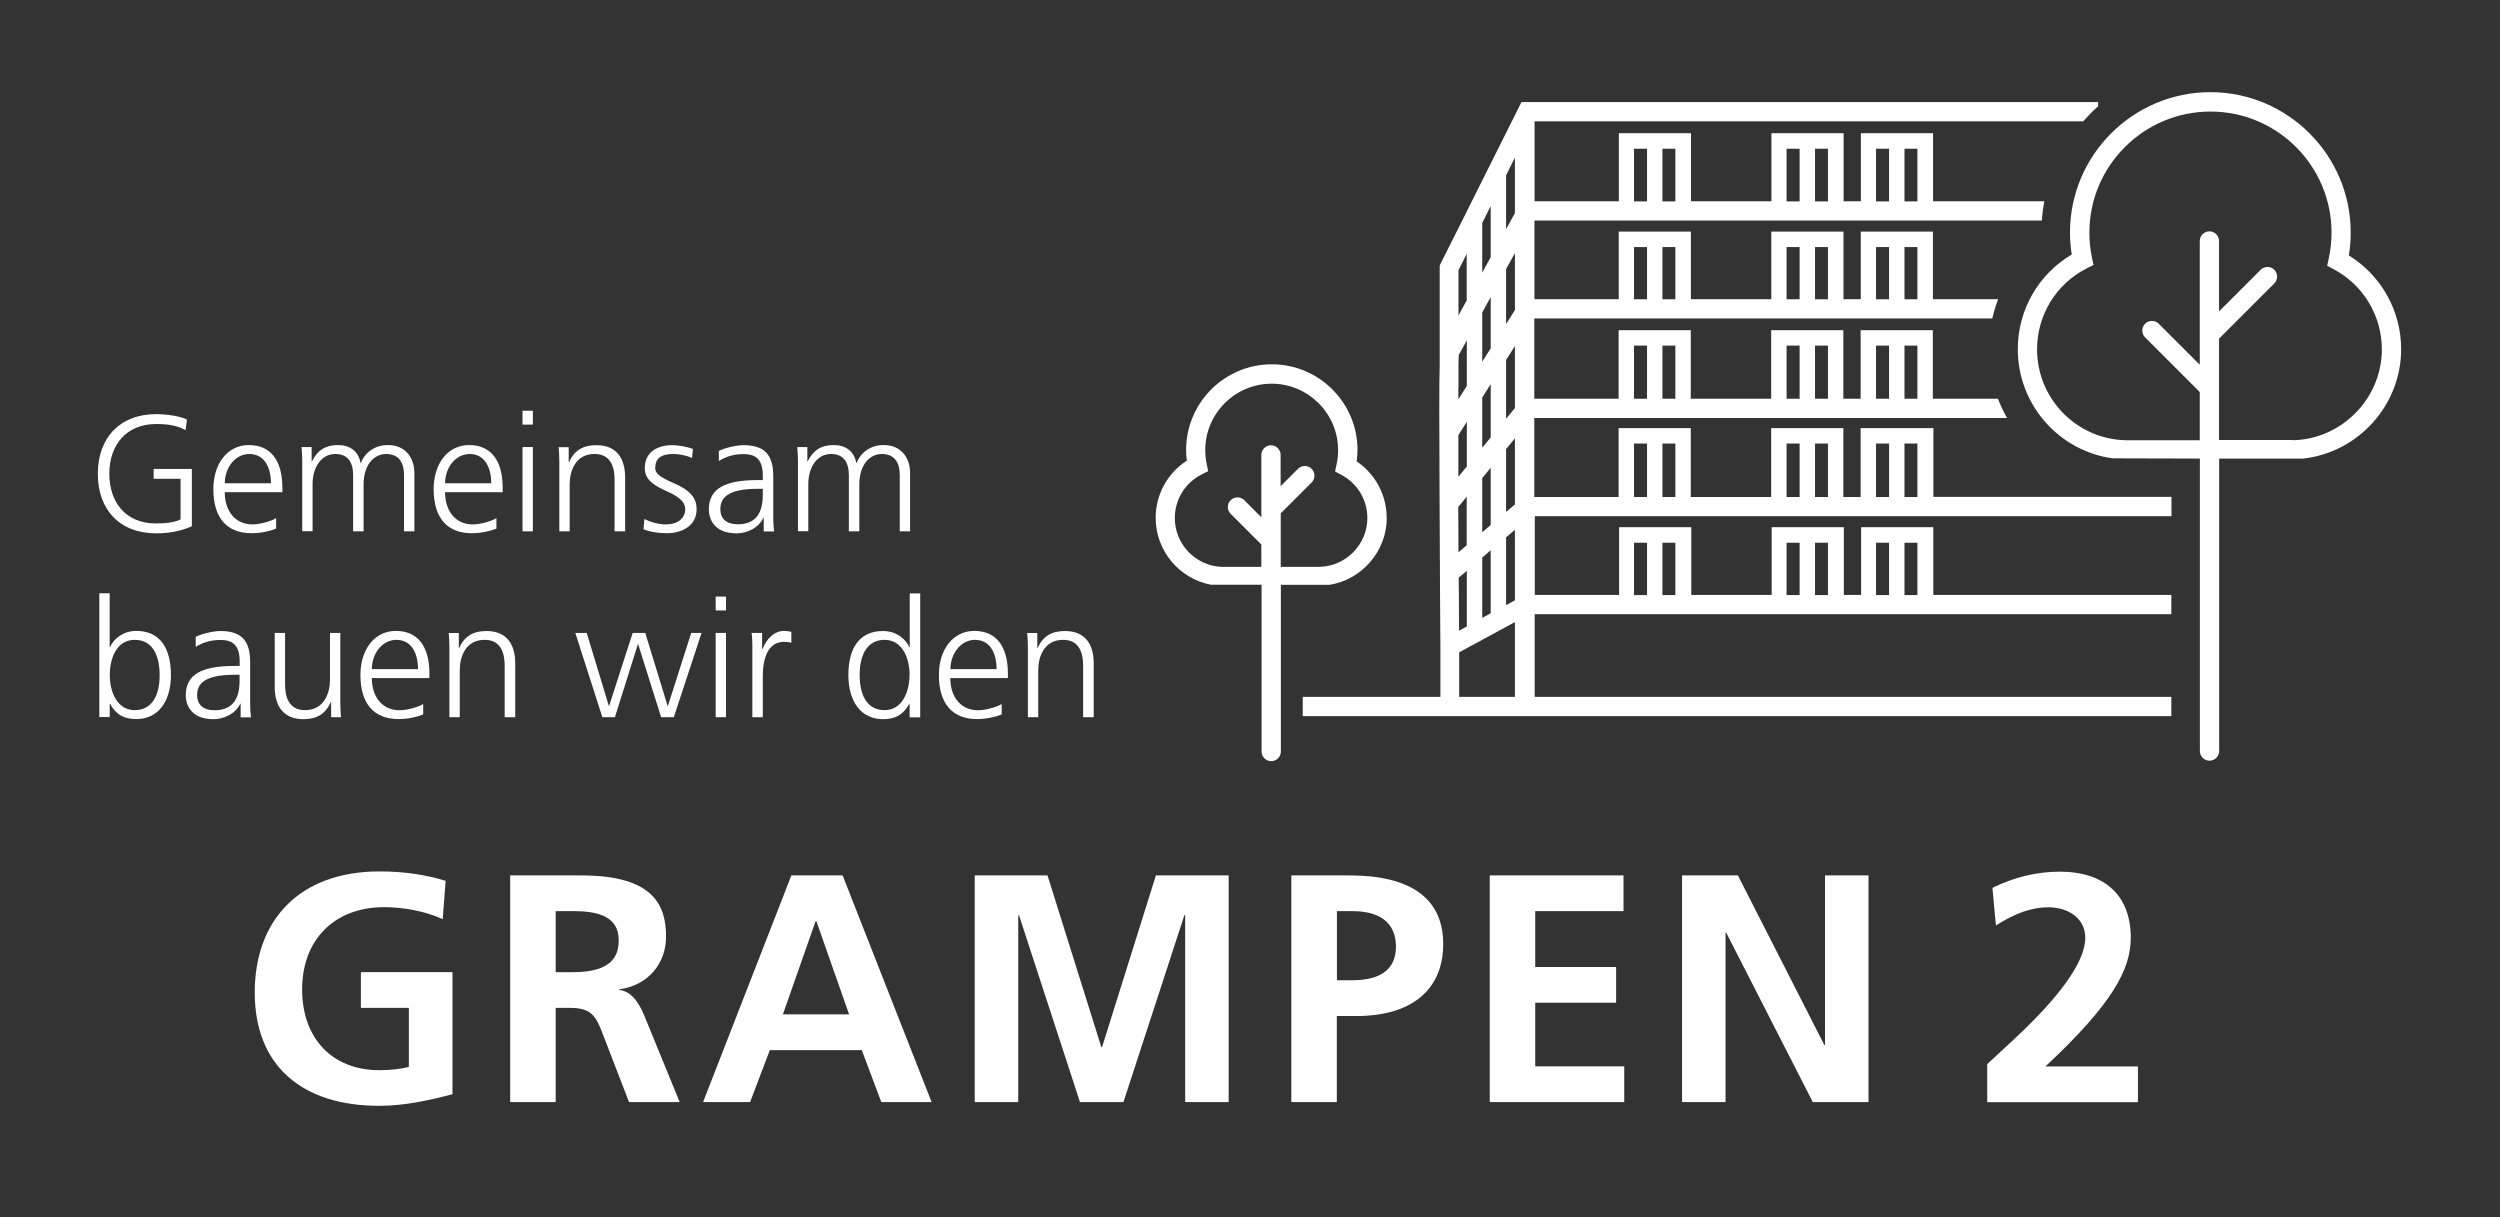 <?xml version="1.0" encoding="UTF-8"?>
<svg id="Ebene_1" xmlns="http://www.w3.org/2000/svg" version="1.1" viewBox="0 0 212.67 103.55">
  <rect x="0" y="0" width="212.67" height="103.55" fill="#333333" stroke="none"/>
  <!-- Generator: Adobe Illustrator 29.3.0, SVG Export Plug-In . SVG Version: 2.1.0 Build 146)  -->
  <defs>
    <style>
      .st0 {
        fill: #fff;
      }
    </style>
  </defs>
  <g>
    <path class="st0" d="M34.79,85.74h-4.09v-3.04h7.79v10.38c-2.04.55-4.17.99-6.24.99-6.57,0-10.58-3.42-10.58-9.64s3.87-10.3,10.61-10.3c2.21,0,3.98.3,5.63.8l-.25,3.26c-1.52-.69-3.37-1.02-4.97-1.02-4.31,0-6.99,2.84-6.99,6.99s2.54,6.88,6.57,6.88c.99,0,1.85-.11,2.51-.28v-5.03Z"/>
    <path class="st0" d="M53.51,93.75l-2.24-5.8c-.55-1.46-.94-2.21-2.73-2.21h-1.27v8.01h-3.87v-19.28h6.05c6.24,0,7.21,2.62,7.21,5.22,0,2.26-1.52,4.14-3.98,4.47v.06c.83.06,1.55.77,2.13,2.18l3.01,7.35h-4.31ZM48.76,82.7c3.31,0,3.87-1.41,3.87-2.68,0-.99-.3-2.51-3.7-2.51h-1.66v5.19h1.49Z"/>
    <path class="st0" d="M74.97,93.75l-1.66-4.42h-7.82l-1.68,4.42h-4l7.51-19.28h4.36l7.57,19.28h-4.28ZM69.45,78.34h-.06l-2.79,7.95h5.63l-2.79-7.95Z"/>
    <path class="st0" d="M100.82,93.75v-15.91h-.06l-5.19,15.91h-3.7l-5.19-15.91-.06.06v15.85h-3.7v-19.28h6.19l4.58,14.61h.06l4.58-14.61h6.19v19.28h-3.7Z"/>
    <path class="st0" d="M109.85,93.75v-19.28h4.97c5.11,0,7.95,1.91,7.95,5.83s-2.71,6.13-7.37,6.13h-1.68v7.32h-3.87ZM115.02,83.39c2.62,0,3.73-1.08,3.73-2.87,0-2.02-1.38-3.01-3.67-3.01h-1.35v5.88h1.3Z"/>
    <path class="st0" d="M126.73,93.75v-19.28h11.38v3.04h-7.51v4.75h6.88v3.04h-6.88v5.41h7.57v3.04h-11.43Z"/>
    <path class="st0" d="M154.21,93.75l-7.37-14.42h-.05v14.42h-3.7v-19.28h4.75l7.35,14.42h.06v-14.42h3.7v19.28h-4.72Z"/>
    <path class="st0" d="M169.05,93.75v-3.23l2.32-2.15c3.7-3.45,6.02-6.49,6.02-8.59,0-1.66-1.44-2.6-3.15-2.6-1.33,0-2.79.47-4.45,1.55l-.3-3.2c1.77-.88,3.73-1.38,5.72-1.38,3.84,0,6.05,2.02,6.05,5.63,0,2.68-1.55,5.61-7.26,10.94h7.87v3.04h-12.81Z"/>
  </g>
  <g>
    <path class="st0" d="M15.35,40.73h-2.28v-.84h3.25v4.88c-1.03.45-2.01.6-3.04.6-3.11,0-4.96-2.02-4.96-5.07s1.88-5.07,4.95-5.07c.97,0,2.09.18,2.63.46l-.11.9c-.74-.41-1.6-.52-2.5-.52-2.59,0-3.99,1.83-3.99,4.23s1.36,4.23,3.98,4.23c.84,0,1.67-.11,2.08-.35v-3.44Z"/>
    <path class="st0" d="M23.49,44.97c-.56.22-1.32.39-2.09.39-2.09,0-3.25-1.29-3.25-3.75,0-2.16,1.19-3.75,3.02-3.75s2.85,1.28,2.85,3.63v.38h-4.9c.01,1.71.97,2.74,2.36,2.74.63,0,1.59-.27,2.01-.53v.9ZM23.05,41.11c-.01-1.57-.7-2.49-1.84-2.49s-2.07,1.07-2.09,2.49h3.93Z"/>
    <path class="st0" d="M34.37,45.2v-4.78c0-1.07-.44-1.8-1.52-1.8-1,0-1.92.87-1.92,2.6v3.98h-.89v-4.78c0-1.11-.46-1.8-1.52-1.8-1.12,0-1.93,1.04-1.93,2.57v4h-.88v-6.04c0-.29-.03-.82-.06-1.12h.86v1.21h.03c.51-1.01,1.22-1.38,2.22-1.38s1.74.53,1.91,1.52h.03c.38-.96,1.26-1.52,2.29-1.52,1.53,0,2.26,1.11,2.26,2.39v4.95h-.89Z"/>
    <path class="st0" d="M42.23,44.97c-.56.22-1.32.39-2.09.39-2.09,0-3.25-1.29-3.25-3.75,0-2.16,1.19-3.75,3.02-3.75s2.85,1.28,2.85,3.63v.38h-4.9c.01,1.71.97,2.74,2.36,2.74.63,0,1.59-.27,2.01-.53v.9ZM41.79,41.11c-.01-1.57-.7-2.49-1.84-2.49s-2.07,1.07-2.09,2.49h3.93Z"/>
    <path class="st0" d="M44.45,36.12v-1.18h.88v1.18h-.88ZM44.45,45.2v-7.17h.88v7.17h-.88Z"/>
    <path class="st0" d="M52.28,45.2v-4.37c0-1.43-.55-2.21-1.7-2.21-1.62,0-2.12,1.43-2.12,2.6v3.98h-.88v-5.94c0-.46-.03-.91-.06-1.22h.86v1.28h.03c.45-1.03,1.22-1.45,2.32-1.45,1.76,0,2.45,1.17,2.45,2.75v4.58h-.88Z"/>
    <path class="st0" d="M54.84,44.16c.53.27,1.19.45,1.85.45.94,0,1.6-.52,1.6-1.28s-.76-1.18-1.7-1.6c-1.39-.62-1.74-1.21-1.74-1.91,0-1.39,1.11-1.95,2.33-1.95.48,0,1.21.11,1.77.32l-.08.77c-.49-.23-1.14-.34-1.6-.34-1.07,0-1.53.41-1.53,1.19,0,.41.25.72,1.57,1.29,1.69.72,1.95,1.5,1.95,2.22,0,1.45-1.31,2.04-2.52,2.04-.72,0-1.41-.1-2-.34l.08-.87Z"/>
    <path class="st0" d="M64.97,45.2v-1.15h-.03c-.38.82-1.34,1.32-2.28,1.32-2.02,0-2.36-1.36-2.36-2.02,0-1.81,1.39-2.51,4.15-2.51h.44v-.38c0-1.53-.76-1.83-1.63-1.83-.7,0-1.43.15-2.11.59v-.86c.55-.27,1.48-.49,2.11-.49,1.87,0,2.52.91,2.52,2.66v3.64c0,.24.03.79.07,1.04h-.87ZM64.89,41.58h-.41c-2.67,0-3.2.83-3.2,1.73,0,.83.53,1.29,1.49,1.29,1.11,0,2.12-.51,2.12-2.49v-.53Z"/>
    <path class="st0" d="M76.54,45.2v-4.78c0-1.07-.44-1.8-1.52-1.8-1,0-1.92.87-1.92,2.6v3.98h-.89v-4.78c0-1.11-.46-1.8-1.52-1.8-1.12,0-1.93,1.04-1.93,2.57v4h-.88v-6.04c0-.29-.03-.82-.06-1.12h.86v1.21h.03c.51-1.01,1.22-1.38,2.22-1.38s1.74.53,1.91,1.52h.03c.38-.96,1.26-1.52,2.29-1.52,1.53,0,2.26,1.11,2.26,2.39v4.95h-.89Z"/>
    <path class="st0" d="M8.45,61.01v-10.54h.88v4.58h.03c.32-.74,1.15-1.38,2.23-1.38,1.98,0,2.95,1.41,2.95,3.75,0,2.22-1.05,3.75-2.95,3.75-1.03,0-1.74-.38-2.23-1.31h-.03v1.14h-.88ZM13.58,57.42c0-1.6-.56-2.99-2.12-2.99s-2.12,1.6-2.12,2.99c0,1.52.67,2.99,2.12,2.99,1.36,0,2.12-1.08,2.12-2.99Z"/>
    <path class="st0" d="M20.47,61.01v-1.15h-.03c-.38.82-1.34,1.32-2.28,1.32-2.02,0-2.36-1.36-2.36-2.02,0-1.81,1.39-2.51,4.15-2.51h.44v-.38c0-1.53-.76-1.83-1.63-1.83-.7,0-1.43.15-2.11.59v-.86c.55-.27,1.48-.49,2.11-.49,1.87,0,2.52.91,2.52,2.66v3.64c0,.24.03.79.07,1.04h-.87ZM20.38,57.4h-.41c-2.67,0-3.2.83-3.2,1.73,0,.83.53,1.29,1.49,1.29,1.11,0,2.12-.51,2.12-2.49v-.53Z"/>
    <path class="st0" d="M28.17,61.01v-1.28h-.03c-.45,1.01-1.21,1.45-2.32,1.45-1.73,0-2.45-1.14-2.45-2.73v-4.61h.88v4.38c0,1,.28,2.19,1.7,2.19,1.64,0,2.12-1.49,2.12-2.57v-4h.88v5.99c0,.29.03.93.06,1.18h-.86Z"/>
    <path class="st0" d="M36,60.78c-.56.22-1.32.39-2.09.39-2.09,0-3.25-1.29-3.25-3.75,0-2.16,1.19-3.75,3.02-3.75s2.85,1.28,2.85,3.63v.38h-4.9c.01,1.71.97,2.74,2.36,2.74.63,0,1.59-.27,2.01-.53v.9ZM35.56,56.92c-.01-1.57-.7-2.49-1.84-2.49s-2.07,1.07-2.09,2.49h3.93Z"/>
    <path class="st0" d="M42.93,61.01v-4.37c0-1.43-.55-2.21-1.7-2.21-1.62,0-2.12,1.43-2.12,2.6v3.98h-.88v-5.94c0-.46-.03-.91-.06-1.22h.86v1.28h.03c.45-1.03,1.22-1.45,2.32-1.45,1.76,0,2.45,1.17,2.45,2.75v4.58h-.88Z"/>
    <path class="st0" d="M56.24,61.01l-1.95-6.2h-.03l-1.95,6.2h-1.07l-2.3-7.17h.97l1.88,6.2h.03l2-6.2h1.07l1.9,6.2h.03l1.98-6.2h.88l-2.36,7.17h-1.07Z"/>
    <path class="st0" d="M60.88,51.93v-1.18h.88v1.18h-.88ZM60.88,61.01v-7.17h.88v7.17h-.88Z"/>
    <path class="st0" d="M64,61.01v-6.17c0-.18-.01-.62-.06-1h.89v1.38h.03c.41-1,1.07-1.55,1.84-1.55.21,0,.46.04.62.08v.93c-.18-.06-.42-.08-.63-.08-1.36,0-1.8,1.43-1.8,2.88v3.53h-.88Z"/>
    <path class="st0" d="M77.38,61.01v-1.14h-.03c-.49.93-1.21,1.31-2.23,1.31-1.9,0-2.95-1.53-2.95-3.75,0-2.43,1.04-3.75,2.94-3.75,1.22,0,1.98.76,2.25,1.38h.03v-4.58h.89v10.54h-.89ZM77.38,57.42c0-1.33-.56-2.99-2.14-2.99-1.33,0-2.11,1.08-2.11,2.99,0,1.67.6,2.99,2.12,2.99s2.12-1.59,2.12-2.99Z"/>
    <path class="st0" d="M85.21,60.78c-.56.22-1.32.39-2.09.39-2.09,0-3.25-1.29-3.25-3.75,0-2.16,1.19-3.75,3.02-3.75s2.85,1.28,2.85,3.63v.38h-4.9c.01,1.71.97,2.74,2.36,2.74.63,0,1.59-.27,2.01-.53v.9ZM84.78,56.92c-.01-1.57-.7-2.49-1.84-2.49s-2.07,1.07-2.09,2.49h3.93Z"/>
    <path class="st0" d="M92.14,61.01v-4.37c0-1.43-.55-2.21-1.7-2.21-1.62,0-2.12,1.43-2.12,2.6v3.98h-.88v-5.94c0-.46-.03-.91-.06-1.22h.86v1.28h.03c.45-1.03,1.22-1.45,2.32-1.45,1.76,0,2.45,1.17,2.45,2.75v4.58h-.88Z"/>
  </g>
  <g>
    <path class="st0" d="M199.81,21.74c.11-.65.16-1.31.16-1.96,0-6.58-5.36-11.94-11.94-11.94s-11.94,5.36-11.94,11.94c0,.62.05,1.25.15,1.87-2.85,1.69-4.59,4.72-4.59,8.06,0,4.7,3.48,8.64,8.06,9.28l7.43.02v24.88c0,.45.37.82.82.82s.82-.37.82-.82v-24.88h7.13c4.67-.5,8.35-4.52,8.35-9.3,0-3.26-1.68-6.26-4.43-7.97ZM195.06,37.43h-6.29s0-8.63,0-8.63c0,0,.01,0,.02-.01l4.68-4.68c.32-.32.32-.84,0-1.16-.32-.32-.84-.32-1.16,0l-3.54,3.54v-5.99c0-.45-.37-.82-.82-.82s-.82.37-.82.82v10.53l-3.49-3.49c-.32-.32-.84-.32-1.16,0-.32.32-.32.84,0,1.16l4.65,4.65v4.1h-6.32s-.24-.01-.24-.01c-4.08-.23-7.28-3.62-7.28-7.72,0-2.93,1.62-5.57,4.24-6.9l.56-.28-.13-.62c-.15-.7-.22-1.42-.22-2.13,0-5.68,4.62-10.3,10.3-10.3s10.3,4.62,10.3,10.3c0,.73-.08,1.48-.24,2.21l-.13.61.55.29c2.53,1.35,4.1,3.96,4.1,6.82,0,4.16-3.39,7.63-7.55,7.73Z"/>
    <path class="st0" d="M117.96,44.05c0-1.94-.96-3.73-2.55-4.8.04-.32.07-.65.07-.97,0-4.02-3.27-7.29-7.29-7.29s-7.29,3.27-7.29,7.29c0,.3.02.61.06.91-1.65,1.06-2.65,2.88-2.65,4.86,0,2.8,2,5.17,4.69,5.69h4.32v14.19c0,.45.37.82.82.82s.82-.37.82-.82v-14.18h4.15c2.74-.44,4.86-2.86,4.86-5.71ZM108.95,48.21v-4.54l2.63-2.63c.32-.32.32-.84,0-1.16-.32-.32-.84-.32-1.16,0l-1.48,1.48v-2.66c0-.45-.37-.82-.82-.82s-.82.37-.82.82v5.3l-1.45-1.45c-.32-.32-.84-.32-1.16,0-.32.32-.32.84,0,1.16l2.61,2.61v1.9h-3.32s-.13,0-.13,0c-2.19-.13-3.91-1.95-3.91-4.15,0-1.57.87-2.99,2.28-3.71l.56-.28-.13-.62c-.08-.38-.12-.78-.12-1.17,0-3.12,2.54-5.65,5.65-5.65s5.65,2.54,5.65,5.65c0,.4-.04.81-.13,1.21l-.13.61.55.29c1.36.73,2.2,2.13,2.2,3.67,0,2.24-1.82,4.1-4.06,4.15h-3.31Z"/>
    <path class="st0" d="M164.42,36.42h-6.14v5.86h-1.47v-5.86h-6.14v5.86h-6.84v-5.86h-6.14v5.86h-7.17v-6.72h40.22c-.3-.52-.56-1.07-.78-1.64h-5.54v-5.83h-6.14v5.83h-1.47v-5.83h-6.14v5.83h-6.84v-5.83h-6.14v5.83h-7.17v-6.83h38.96c.13-.56.29-1.11.5-1.64h-5.55v-5.75h-6.14v5.75h-1.47v-5.75h-6.14v5.75h-6.84v-5.75h-6.14v5.75h-7.17v-6.69h43.16c.04-.56.11-1.1.21-1.64h-9.46v-5.79h-6.14v5.79h-1.47v-5.79h-6.14v5.79h-6.84v-5.79h-6.14v5.79h-7.17v-6.8h46.67c.4-.45.82-.88,1.27-1.28v-.36h-49.05l-4.6,9.19h-.02v.05l-2.34,4.66.06.03h-.06v8.46c-.05,1.59-.04,4.8-.01,11.46.02,6.18.07,12.42.07,12.48v4.27h-11.71v1.64h73.89v-1.64h-54.16v-7.03h54.16v-1.64h-20.25v-5.76h-6.14v5.76h-1.47v-5.76h-6.14v5.76h-6.84v-5.76h-6.14v5.76h-7.17v-6.7h54.16v-1.64h-20.25v-5.86ZM162.01,29.4h1.1v4.52h-1.1v-4.52ZM159.59,29.4h1.11v4.52h-1.11v-4.52ZM154.4,29.4h1.1v4.52h-1.1v-4.52ZM151.98,29.4h1.11v4.52h-1.11v-4.52ZM141.42,29.4h1.1v4.52h-1.1v-4.52ZM139,29.4h1.11v4.52h-1.11v-4.52ZM162.01,21.02h1.1v4.44h-1.1v-4.44ZM159.59,21.02h1.11v4.44h-1.11v-4.44ZM154.4,21.02h1.1v4.44h-1.1v-4.44ZM151.98,21.02h1.11v4.44h-1.11v-4.44ZM141.42,21.02h1.1v4.44h-1.1v-4.44ZM139,21.02h1.11v4.44h-1.11v-4.44ZM162.01,12.65h1.1v4.48h-1.1v-4.48ZM159.59,12.65h1.11v4.48h-1.11v-4.48ZM154.4,12.65h1.1v4.48h-1.1v-4.48ZM151.98,12.65h1.11v4.48h-1.11v-4.48ZM141.42,12.65h1.1v4.48h-1.1v-4.48ZM139,12.65h1.11v4.48h-1.11v-4.48ZM126.09,18.97l.72-1.44v4.35l-.72,1.31v-4.21ZM126.09,26.58l.72-1.31v4.36l-.72,1.14v-4.19ZM126.09,33.82l.72-1.14v4.53l-.72.88v-4.27ZM126.09,40.67l.72-.88v4.87l-.72.62v-4.61ZM126.09,47.43l.72-.62v5.36l-.72.39v-5.14ZM124.07,22.99l.7-1.4v3.97l-.7,1.27v-3.85ZM124.05,33h.02v-1.89c0-.44.02-.76.03-.93l.68-1.22v3.87l-.72,1.14c0-.34,0-.66,0-.96ZM124.05,37.03l.73-1.15v3.8l-.72.88c0-1.24,0-2.43,0-3.53ZM124.06,43.12l.71-.87v4.14l-.7.59c0-1.3-.01-2.6-.02-3.87ZM124.09,49.14l.69-.58v4.73l-.66.36c0-1.43-.02-2.95-.03-4.5ZM128.87,59.28h-4.74v-3.79l4.74-2.57v6.35ZM128.87,51.07l-.75.41v-5.77l.75-.64v6.01ZM128.87,42.91l-.75.64v-5.35l.75-.91v5.62ZM128.87,34.71l-.75.91v-5l.75-1.18v5.28ZM128.87,26.38l-.75,1.18v-4.67l.75-1.36v4.86ZM128.87,18.13l-.75,1.36v-4.58l.75-1.5v4.72ZM162.01,46.17h1.1v4.45h-1.1v-4.45ZM159.59,46.17h1.11v4.45h-1.11v-4.45ZM154.4,46.17h1.1v4.45h-1.1v-4.45ZM151.98,46.17h1.11v4.45h-1.11v-4.45ZM141.42,46.17h1.1v4.45h-1.1v-4.45ZM139,46.17h1.11v4.45h-1.11v-4.45ZM140.11,42.28h-1.11v-4.55h1.11v4.55ZM142.52,42.28h-1.1v-4.55h1.1v4.55ZM153.09,42.28h-1.11v-4.55h1.11v4.55ZM155.5,42.28h-1.1v-4.55h1.1v4.55ZM160.7,42.28h-1.11v-4.55h1.11v4.55ZM163.11,42.28h-1.1v-4.55h1.1v4.55Z"/>
  </g>
</svg>